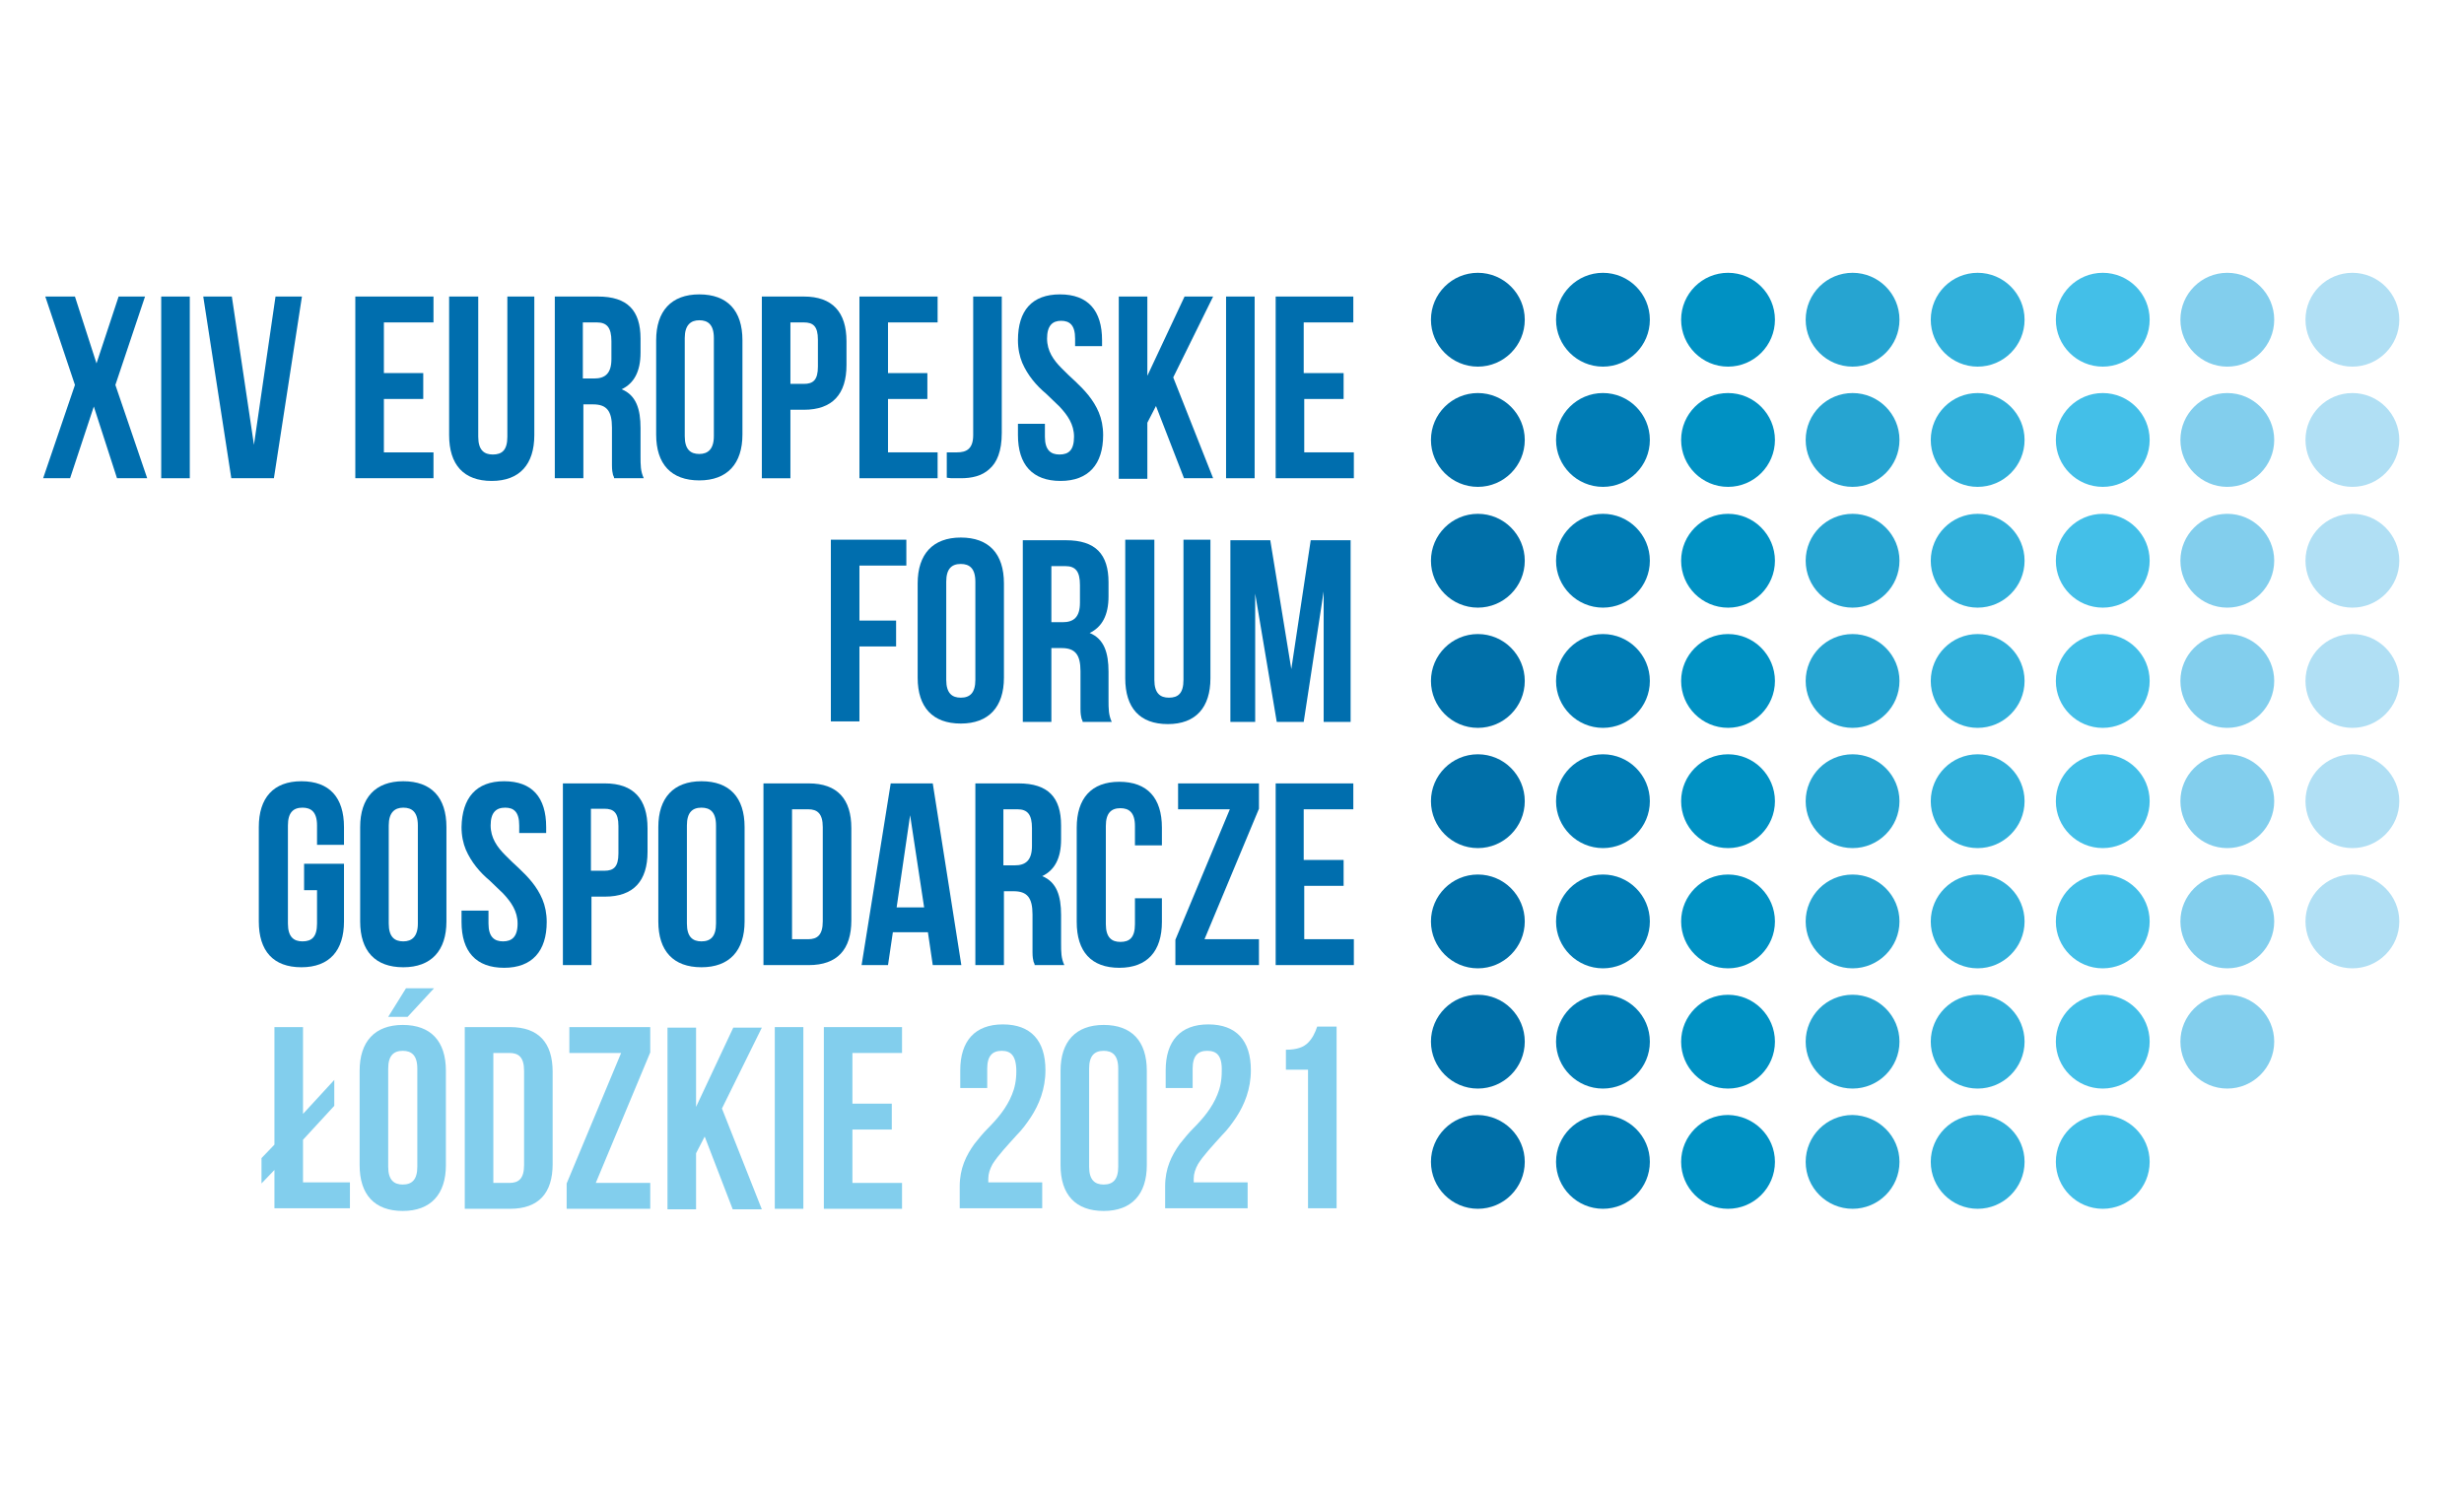<svg xmlns="http://www.w3.org/2000/svg" xmlns:xlink="http://www.w3.org/1999/xlink" viewBox="0 0 457 279"  class="img-responsive" alt="Europejskie Forum Gospodarcze - Łódzkie 2021" title="Europejskie Forum Gospodarcze - Łódzkie 2021">
                    <style type="text/css">
                        .st0{fill:#006EAE;}
                        .st1{fill:#82CEED;}
                        .st2{fill:#B0DFF4;}
                        .st3{fill:#006FA8;}
                        .st4{fill:#007CB5;}
                        .st5{fill:#0091C3;}
                        .st6{fill:#26A4D1;}
                        .st7{fill:#31B0DB;}
                        .st8{fill:#43BFE8;}
                    </style>
                    <g>
                        <g>
                            <path class="st0" d="M227.4,55h5.3v33.7h-5.3V55z"/>
                            <path class="st0" d="M241.9,69.2h7.3V74h-7.3v9.9h9.2v4.8h-14.5V55H251v4.8h-9.2V69.2z"/>
                            <path class="st0" d="M239.5,124.1l3.6-23.9h7.4v33.7h-5v-24.2l-3.7,24.2h-5l-4-23.8v23.8h-4.6v-33.7h7.4L239.5,124.1z"/>
                            <path class="st0" d="M241.9,159.5h7.3v4.8h-7.3v9.9h9.2v4.8h-14.5v-33.7H251v4.8h-9.2V159.5z"/>
                            <g>
                                <path class="st0" d="M26.9,55l-5.5,16.4l5.9,17.3h-5.6l-4.3-13.3L13,88.7H8l5.9-17.3L8.4,55h5.5l4,12.4L22,55H26.9z"/>
                                <path class="st0" d="M29.9,55h5.3v33.7h-5.3V55z"/>
                                <path class="st0" d="M47.1,82.5l4-27.5H56l-5.2,33.7h-7.9L37.7,55H43L47.1,82.5z"/>
                                <path class="st0" d="M71.2,69.2h7.3V74h-7.3v9.9h9.2v4.8H65.9V55h14.5v4.8h-9.2V69.2z"/>
                                <path class="st0" d="M88.7,55v26c0,2.5,1.1,3.3,2.7,3.3c1.7,0,2.7-0.8,2.7-3.3V55h5v25.7c0,5.4-2.7,8.5-7.9,8.5
                    c-5.2,0-7.9-3-7.9-8.5V55H88.7z"/>
                                <path class="st0" d="M113.9,88.7c0-0.2-0.1-0.4-0.2-0.6c-0.1-0.4-0.2-0.9-0.2-1.8c0-0.4,0-1,0-1.7v-5.3c0-3.1-1-4.3-3.5-4.3h-1.8
                    v13.7h-5.3V55h8c5.5,0,7.9,2.6,7.9,7.8v2.6c0,3.5-1.2,5.7-3.5,6.8c2.7,1.1,3.5,3.7,3.5,7.2v5.2c0,1.7,0,2.8,0.6,4.1H113.9z
                     M108.1,59.8v10.4h2.1c2,0,3.2-0.9,3.2-3.6v-3.3c0-2.5-0.8-3.5-2.7-3.5H108.1z"/>
                                <path class="st0" d="M121.7,63.1c0-5.4,2.8-8.5,8-8.5c5.2,0,8,3,8,8.5v17.5c0,5.4-2.8,8.5-8,8.5c-5.2,0-8-3-8-8.5V63.1z
                     M127,80.9c0,2.5,1.1,3.3,2.7,3.3s2.7-0.9,2.7-3.3V62.7c0-2.5-1.1-3.3-2.7-3.3s-2.7,0.9-2.7,3.3V80.9z"/>
                                <path class="st0" d="M149.1,55c5.3,0,7.9,2.9,7.9,8.3v4.4c0,5.4-2.6,8.3-7.9,8.3h-2.5v12.7h-5.3V55H149.1z M146.6,59.8v11.4h2.5
                    c1.7,0,2.6-0.7,2.6-3.2V63c0-2.5-0.9-3.2-2.6-3.2H146.6z"/>
                                <path class="st0" d="M164.7,69.2h7.3V74h-7.3v9.9h9.2v4.8h-14.5V55h14.5v4.8h-9.2V69.2z"/>
                                <path class="st0" d="M175.7,83.9c0.3,0,0.6,0,0.9,0h0.9c1.7,0,3-0.6,3-3.2V55h5.3v25.3c0,3.4-0.9,5.5-2.3,6.7
                    c-1.4,1.3-3.3,1.7-5.3,1.7h-1.3c-0.4,0-0.8,0-1.3-0.1V83.9z"/>
                                <path class="st0" d="M196.6,54.6c5.2,0,7.8,3,7.8,8.5v1.1h-5v-1.4c0-2.5-1-3.3-2.6-3.3s-2.6,0.9-2.6,3.3c0,2.3,1.2,4,2.7,5.5
                    c0.8,0.8,1.6,1.6,2.5,2.4c1.7,1.6,3.4,3.4,4.4,5.8c0.5,1.2,0.8,2.6,0.8,4.2c0,5.4-2.7,8.5-7.9,8.5c-5.2,0-7.9-3-7.9-8.5v-2.1h5
                    v2.4c0,2.5,1.1,3.3,2.7,3.3c1.7,0,2.7-0.8,2.7-3.3c0-2.3-1.2-4-2.7-5.6c-0.8-0.8-1.6-1.5-2.5-2.4c-1.8-1.5-3.4-3.4-4.4-5.7
                    c-0.5-1.2-0.8-2.6-0.8-4.2C188.8,57.6,191.4,54.6,196.6,54.6z"/>
                                <path class="st0" d="M214.4,75.3l-1.6,3.1v10.4h-5.3V55h5.3v14.7l6.9-14.7h5.3l-7.4,15l7.4,18.7h-5.4L214.4,75.3z"/>
                                <path class="st0" d="M159.4,115.1h6.8v4.8h-6.8v13.9h-5.3v-33.7h14v4.8h-8.7V115.1z"/>
                                <path class="st0" d="M170.2,108.2c0-5.4,2.8-8.5,8-8.5c5.2,0,8,3,8,8.5v17.5c0,5.4-2.8,8.5-8,8.5c-5.2,0-8-3-8-8.5V108.2z
                     M175.5,126.1c0,2.5,1.1,3.3,2.7,3.3c1.7,0,2.7-0.9,2.7-3.3v-18.2c0-2.5-1.1-3.3-2.7-3.3c-1.7,0-2.7,0.9-2.7,3.3V126.1z"/>
                                <path class="st0" d="M200.8,133.9c0-0.2-0.1-0.4-0.2-0.6c-0.1-0.4-0.2-0.9-0.2-1.8c0-0.4,0-1,0-1.7v-5.3c0-3.1-1-4.3-3.5-4.3H195
                    v13.7h-5.3v-33.7h8c5.5,0,7.9,2.6,7.9,7.8v2.6c0,3.5-1.2,5.7-3.5,6.8c2.7,1.1,3.5,3.7,3.5,7.2v5.2c0,1.7,0,2.8,0.6,4.1H200.8z
                     M195,105v10.4h2.1c2,0,3.2-0.9,3.2-3.6v-3.3c0-2.5-0.8-3.5-2.7-3.5H195z"/>
                                <path class="st0" d="M214.1,100.1v26c0,2.5,1.1,3.3,2.7,3.3c1.7,0,2.7-0.8,2.7-3.3v-26h5v25.7c0,5.4-2.7,8.5-7.9,8.5
                    c-5.2,0-7.9-3-7.9-8.5v-25.7H214.1z"/>
                                <path class="st0" d="M56.4,160.2h7.4v10.7c0,5.4-2.7,8.5-7.9,8.5c-5.2,0-7.9-3-7.9-8.5v-17.5c0-5.4,2.7-8.5,7.9-8.5
                    c5.2,0,7.9,3,7.9,8.5v3.3h-5v-3.6c0-2.5-1.1-3.3-2.7-3.3c-1.7,0-2.7,0.9-2.7,3.3v18.2c0,2.5,1.1,3.3,2.7,3.3
                    c1.7,0,2.7-0.8,2.7-3.3v-6.2h-2.4V160.2z"/>
                                <path class="st0" d="M66.8,153.4c0-5.4,2.8-8.5,8-8.5c5.2,0,8,3,8,8.5v17.5c0,5.4-2.8,8.5-8,8.5c-5.2,0-8-3-8-8.5V153.4z
                     M72.1,171.3c0,2.5,1.1,3.3,2.7,3.3s2.7-0.9,2.7-3.3v-18.2c0-2.5-1.1-3.3-2.7-3.3s-2.7,0.9-2.7,3.3V171.3z"/>
                                <path class="st0" d="M93.5,144.9c5.2,0,7.8,3,7.8,8.5v1.1h-5v-1.4c0-2.5-1-3.3-2.6-3.3c-1.7,0-2.7,0.9-2.7,3.3
                    c0,2.3,1.2,4,2.7,5.5c0.8,0.8,1.6,1.6,2.5,2.4c1.7,1.6,3.4,3.4,4.4,5.8c0.5,1.2,0.8,2.6,0.8,4.2c0,5.4-2.7,8.5-7.9,8.5
                    c-5.2,0-7.9-3-7.9-8.5v-2.1h5v2.4c0,2.5,1.1,3.3,2.7,3.3s2.7-0.8,2.7-3.3c0-2.3-1.2-4-2.7-5.6c-0.8-0.8-1.6-1.5-2.5-2.4
                    c-1.8-1.5-3.4-3.4-4.4-5.7c-0.5-1.2-0.8-2.6-0.8-4.2C85.7,148,88.3,144.9,93.5,144.9z"/>
                                <path class="st0" d="M112.2,145.3c5.3,0,7.9,2.9,7.9,8.3v4.4c0,5.4-2.6,8.3-7.9,8.3h-2.5V179h-5.3v-33.7H112.2z M109.6,150.1
                    v11.4h2.5c1.7,0,2.6-0.7,2.6-3.2v-5.1c0-2.5-0.9-3.2-2.6-3.2H109.6z"/>
                                <path class="st0" d="M122.1,153.4c0-5.4,2.8-8.5,8-8.5c5.2,0,8,3,8,8.5v17.5c0,5.4-2.8,8.5-8,8.5c-5.2,0-8-3-8-8.5V153.4z
                     M127.4,171.3c0,2.5,1.1,3.3,2.7,3.3c1.7,0,2.7-0.9,2.7-3.3v-18.2c0-2.5-1.1-3.3-2.7-3.3c-1.7,0-2.7,0.9-2.7,3.3V171.3z"/>
                                <path class="st0" d="M141.6,145.3h8.4c5.3,0,7.9,2.9,7.9,8.3v17.1c0,5.4-2.6,8.3-7.9,8.3h-8.4V145.3z M146.9,150.1v24.1h3
                    c1.7,0,2.7-0.8,2.7-3.3v-17.5c0-2.5-1-3.3-2.7-3.3H146.9z"/>
                                <path class="st0" d="M178.3,179H173l-0.9-6.1h-6.5l-0.9,6.1h-4.9l5.4-33.7h7.8L178.3,179z M166.3,168.3h5.1l-2.6-17.1
                    L166.3,168.3z"/>
                                <path class="st0" d="M191.9,179c0-0.2-0.1-0.4-0.2-0.6c-0.1-0.4-0.2-0.9-0.2-1.8c0-0.4,0-1,0-1.7v-5.3c0-3.1-1-4.3-3.5-4.3h-1.8
                    V179h-5.3v-33.7h8c5.5,0,7.9,2.6,7.9,7.8v2.6c0,3.5-1.2,5.7-3.5,6.8c2.7,1.1,3.5,3.7,3.5,7.2v5.2c0,1.7,0,2.8,0.6,4.1H191.9z
                     M186.1,150.1v10.4h2.1c2,0,3.2-0.9,3.2-3.6v-3.3c0-2.5-0.8-3.5-2.7-3.5H186.1z"/>
                                <path class="st0" d="M215.5,166.5v4.5c0,5.4-2.7,8.5-7.9,8.5c-5.2,0-7.9-3-7.9-8.5v-17.5c0-5.4,2.7-8.5,7.9-8.5
                    c5.2,0,7.9,3,7.9,8.5v3.3h-5v-3.6c0-2.5-1.1-3.3-2.7-3.3c-1.7,0-2.7,0.9-2.7,3.3v18.2c0,2.5,1.1,3.3,2.7,3.3
                    c1.7,0,2.7-0.8,2.7-3.3v-4.8H215.5z"/>
                                <path class="st0" d="M233.5,145.3v4.7l-10.1,24.2h10.1v4.8h-15.5v-4.7l10.1-24.2h-9.6v-4.8H233.5z"/>
                                <path class="st1" d="M48.5,214.8l2.4-2.5v-21.8h5.3v16.1l5.8-6.3v4.8l-5.8,6.3v7.9h8.7v4.8h-14v-7.1l-2.4,2.5V214.8z"/>
                                <path class="st1" d="M66.7,198.6c0-5.4,2.8-8.5,8-8.5c5.2,0,8,3,8,8.5v17.5c0,5.4-2.8,8.5-8,8.5c-5.2,0-8-3-8-8.5V198.6z
                     M80.5,183.3l-4.9,5.3H72l3.3-5.3H80.5z M72,216.4c0,2.5,1.1,3.3,2.7,3.3c1.7,0,2.7-0.9,2.7-3.3v-18.2c0-2.5-1.1-3.3-2.7-3.3
                    c-1.7,0-2.7,0.9-2.7,3.3V216.4z"/>
                                <path class="st1" d="M86.2,190.5h8.4c5.3,0,7.9,2.9,7.9,8.3v17.1c0,5.4-2.6,8.3-7.9,8.3h-8.4V190.5z M91.5,195.3v24.1h3
                    c1.7,0,2.7-0.8,2.7-3.3v-17.5c0-2.5-1-3.3-2.7-3.3H91.5z"/>
                                <path class="st1" d="M120.6,190.5v4.7l-10.1,24.2h10.1v4.8h-15.5v-4.7l10.1-24.2h-9.6v-4.8H120.6z"/>
                                <path class="st1" d="M130.7,210.8l-1.6,3.1v10.4h-5.3v-33.7h5.3v14.7l6.9-14.7h5.3l-7.4,15l7.4,18.7h-5.4L130.7,210.8z"/>
                                <path class="st1" d="M143.7,190.5h5.3v33.7h-5.3V190.5z"/>
                                <path class="st1" d="M158.1,204.7h7.3v4.8h-7.3v9.9h9.2v4.8h-14.5v-33.7h14.5v4.8h-9.2V204.7z"/>
                                <path class="st1" d="M185.8,194.9c-1.7,0-2.7,0.9-2.7,3.3v3.6h-5v-3.3c0-5.4,2.7-8.5,7.9-8.5c5.2,0,7.9,3,7.9,8.5
                    c0,3.5-1.2,6.4-2.7,8.7c-0.8,1.2-1.6,2.3-2.6,3.3c-1.8,2-3.5,3.8-4.5,5.4c-0.5,0.9-0.8,1.8-0.8,2.7c0,0.3,0,0.6,0,0.7h10v4.8H178
                    v-4.1c0-3.3,1.2-5.7,2.7-7.8c0.8-1,1.6-2,2.5-2.9c1.8-1.8,3.5-3.8,4.5-6.3c0.5-1.2,0.8-2.6,0.8-4.3
                    C188.5,195.7,187.4,194.9,185.8,194.9z"/>
                                <path class="st1" d="M196.7,198.6c0-5.4,2.8-8.5,8-8.5c5.2,0,8,3,8,8.5v17.5c0,5.4-2.8,8.5-8,8.5c-5.2,0-8-3-8-8.5V198.6z
                     M202,216.4c0,2.5,1.1,3.3,2.7,3.3c1.7,0,2.7-0.9,2.7-3.3v-18.2c0-2.5-1.1-3.3-2.7-3.3c-1.7,0-2.7,0.9-2.7,3.3V216.4z"/>
                                <path class="st1" d="M223.9,194.9c-1.7,0-2.7,0.9-2.7,3.3v3.6h-5v-3.3c0-5.4,2.7-8.5,7.9-8.5c5.2,0,7.9,3,7.9,8.5
                    c0,3.5-1.2,6.4-2.7,8.7c-0.8,1.2-1.6,2.3-2.6,3.3c-1.8,2-3.5,3.8-4.5,5.4c-0.5,0.9-0.8,1.8-0.8,2.7c0,0.3,0,0.6,0,0.7h10v4.8
                    h-15.3v-4.1c0-3.3,1.2-5.7,2.7-7.8c0.8-1,1.6-2,2.5-2.9c1.8-1.8,3.5-3.8,4.5-6.3c0.5-1.2,0.8-2.6,0.8-4.3
                    C226.7,195.7,225.6,194.9,223.9,194.9z"/>
                            </g>
                            <path class="st1" d="M238.5,194.7c2.1,0,3.3-0.5,4.1-1.3c0.8-0.8,1.3-1.8,1.7-3h3.6v33.7h-5.3v-25.7h-4.1V194.7z"/>
                        </g>
                        <path class="st2" d="M445,59.3c0,4.8-3.9,8.7-8.7,8.7c-4.8,0-8.7-3.9-8.7-8.7c0-4.8,3.9-8.7,8.7-8.7C441.1,50.6,445,54.5,445,59.3"
                        />
                        <path class="st2" d="M445,81.6c0,4.8-3.9,8.7-8.7,8.7c-4.8,0-8.7-3.9-8.7-8.7c0-4.8,3.9-8.7,8.7-8.7C441.1,72.9,445,76.8,445,81.6"
                        />
                        <path class="st2" d="M445,104c0,4.8-3.9,8.7-8.7,8.7c-4.8,0-8.7-3.9-8.7-8.7c0-4.8,3.9-8.7,8.7-8.7C441.1,95.3,445,99.2,445,104"/>
                        <path class="st2" d="M445,126.3c0,4.8-3.9,8.7-8.7,8.7c-4.8,0-8.7-3.9-8.7-8.7c0-4.8,3.9-8.7,8.7-8.7
            C441.1,117.6,445,121.5,445,126.3"/>
                        <path class="st2" d="M445,148.6c0,4.8-3.9,8.7-8.7,8.7c-4.8,0-8.7-3.9-8.7-8.7c0-4.8,3.9-8.7,8.7-8.7
            C441.1,139.9,445,143.8,445,148.6"/>
                        <path class="st2" d="M445,170.9c0,4.8-3.9,8.7-8.7,8.7c-4.8,0-8.7-3.9-8.7-8.7c0-4.8,3.9-8.7,8.7-8.7
            C441.1,162.2,445,166.1,445,170.9"/>
                        <path class="st1" d="M421.8,59.3c0,4.8-3.9,8.7-8.7,8.7c-4.8,0-8.7-3.9-8.7-8.7c0-4.8,3.9-8.7,8.7-8.7
            C417.9,50.6,421.8,54.5,421.8,59.3"/>
                        <path class="st1" d="M421.8,81.6c0,4.8-3.9,8.7-8.7,8.7c-4.8,0-8.7-3.9-8.7-8.7c0-4.8,3.9-8.7,8.7-8.7
            C417.9,72.9,421.8,76.8,421.8,81.6"/>
                        <path class="st1" d="M421.8,104c0,4.8-3.9,8.7-8.7,8.7c-4.8,0-8.7-3.9-8.7-8.7c0-4.8,3.9-8.7,8.7-8.7
            C417.9,95.3,421.8,99.2,421.8,104"/>
                        <path class="st1" d="M421.8,126.3c0,4.8-3.9,8.7-8.7,8.7c-4.8,0-8.7-3.9-8.7-8.7c0-4.8,3.9-8.7,8.7-8.7
            C417.9,117.6,421.8,121.5,421.8,126.3"/>
                        <path class="st1" d="M421.8,148.6c0,4.8-3.9,8.7-8.7,8.7c-4.8,0-8.7-3.9-8.7-8.7c0-4.8,3.9-8.7,8.7-8.7
            C417.9,139.9,421.8,143.8,421.8,148.6"/>
                        <path class="st1" d="M421.8,170.9c0,4.8-3.9,8.7-8.7,8.7c-4.8,0-8.7-3.9-8.7-8.7c0-4.8,3.9-8.7,8.7-8.7
            C417.9,162.2,421.8,166.1,421.8,170.9"/>
                        <path class="st1" d="M421.8,193.2c0,4.8-3.9,8.7-8.7,8.7c-4.8,0-8.7-3.9-8.7-8.7c0-4.8,3.9-8.7,8.7-8.7
            C417.9,184.5,421.8,188.4,421.8,193.2"/>
                        <path class="st3" d="M282.8,59.3c0,4.8-3.9,8.7-8.7,8.7c-4.8,0-8.7-3.9-8.7-8.7c0-4.8,3.9-8.7,8.7-8.7
            C278.9,50.6,282.8,54.5,282.8,59.3"/>
                        <path class="st3" d="M282.8,81.6c0,4.8-3.9,8.7-8.7,8.7c-4.8,0-8.7-3.9-8.7-8.7c0-4.8,3.9-8.7,8.7-8.7
            C278.9,72.9,282.8,76.8,282.8,81.6"/>
                        <path class="st3" d="M282.8,104c0,4.8-3.9,8.7-8.7,8.7c-4.8,0-8.7-3.9-8.7-8.7c0-4.8,3.9-8.7,8.7-8.7
            C278.9,95.3,282.8,99.2,282.8,104"/>
                        <path class="st3" d="M282.8,126.3c0,4.8-3.9,8.7-8.7,8.7c-4.8,0-8.7-3.9-8.7-8.7c0-4.8,3.9-8.7,8.7-8.7
            C278.9,117.6,282.8,121.5,282.8,126.3"/>
                        <path class="st3" d="M282.8,148.6c0,4.8-3.9,8.7-8.7,8.7c-4.8,0-8.7-3.9-8.7-8.7c0-4.8,3.9-8.7,8.7-8.7
            C278.9,139.9,282.8,143.8,282.8,148.6"/>
                        <path class="st3" d="M282.8,170.9c0,4.8-3.9,8.7-8.7,8.7c-4.8,0-8.7-3.9-8.7-8.7c0-4.8,3.9-8.7,8.7-8.7
            C278.9,162.2,282.8,166.1,282.8,170.9"/>
                        <path class="st3" d="M282.8,193.2c0,4.8-3.9,8.7-8.7,8.7c-4.8,0-8.7-3.9-8.7-8.7c0-4.8,3.9-8.7,8.7-8.7
            C278.9,184.5,282.8,188.4,282.8,193.2"/>
                        <path class="st3" d="M282.8,215.5c0,4.8-3.9,8.7-8.7,8.7c-4.8,0-8.7-3.9-8.7-8.7c0-4.8,3.9-8.7,8.7-8.7
            C278.9,206.9,282.8,210.7,282.8,215.5"/>
                        <path class="st4" d="M306,59.3c0,4.8-3.9,8.7-8.7,8.7c-4.8,0-8.7-3.9-8.7-8.7c0-4.8,3.9-8.7,8.7-8.7C302.1,50.6,306,54.5,306,59.3"
                        />
                        <path class="st4" d="M306,81.6c0,4.8-3.9,8.7-8.7,8.7c-4.8,0-8.7-3.9-8.7-8.7c0-4.8,3.9-8.7,8.7-8.7C302.1,72.9,306,76.8,306,81.6"
                        />
                        <path class="st4" d="M306,104c0,4.8-3.9,8.7-8.7,8.7c-4.8,0-8.7-3.9-8.7-8.7c0-4.8,3.9-8.7,8.7-8.7C302.1,95.3,306,99.2,306,104"/>
                        <path class="st4" d="M306,126.3c0,4.8-3.9,8.7-8.7,8.7c-4.8,0-8.7-3.9-8.7-8.7c0-4.8,3.9-8.7,8.7-8.7
            C302.1,117.6,306,121.5,306,126.3"/>
                        <path class="st4" d="M306,148.6c0,4.8-3.9,8.7-8.7,8.7c-4.8,0-8.7-3.9-8.7-8.7c0-4.8,3.9-8.7,8.7-8.7
            C302.1,139.9,306,143.8,306,148.6"/>
                        <path class="st4" d="M306,170.9c0,4.8-3.9,8.7-8.7,8.7c-4.8,0-8.7-3.9-8.7-8.7c0-4.8,3.9-8.7,8.7-8.7
            C302.1,162.2,306,166.1,306,170.9"/>
                        <path class="st4" d="M306,193.2c0,4.8-3.9,8.7-8.7,8.7c-4.8,0-8.7-3.9-8.7-8.7c0-4.8,3.9-8.7,8.7-8.7
            C302.1,184.5,306,188.4,306,193.2"/>
                        <path class="st4" d="M306,215.5c0,4.8-3.9,8.7-8.7,8.7c-4.8,0-8.7-3.9-8.7-8.7c0-4.8,3.9-8.7,8.7-8.7
            C302.1,206.9,306,210.7,306,215.5"/>
                        <path class="st5" d="M329.2,59.3c0,4.8-3.9,8.7-8.7,8.7c-4.8,0-8.7-3.9-8.7-8.7c0-4.8,3.9-8.7,8.7-8.7
            C325.3,50.6,329.2,54.5,329.2,59.3"/>
                        <path class="st5" d="M329.2,81.6c0,4.8-3.9,8.7-8.7,8.7c-4.8,0-8.7-3.9-8.7-8.7c0-4.8,3.9-8.7,8.7-8.7
            C325.3,72.9,329.2,76.8,329.2,81.6"/>
                        <path class="st5" d="M329.2,104c0,4.8-3.9,8.7-8.7,8.7c-4.8,0-8.7-3.9-8.7-8.7c0-4.8,3.9-8.7,8.7-8.7
            C325.3,95.3,329.2,99.2,329.2,104"/>
                        <path class="st5" d="M329.2,126.3c0,4.8-3.9,8.7-8.7,8.7c-4.8,0-8.7-3.9-8.7-8.7c0-4.8,3.9-8.7,8.7-8.7
            C325.3,117.6,329.2,121.5,329.2,126.3"/>
                        <path class="st5" d="M329.2,148.6c0,4.8-3.9,8.7-8.7,8.7c-4.8,0-8.7-3.9-8.7-8.7c0-4.8,3.9-8.7,8.7-8.7
            C325.3,139.9,329.2,143.8,329.2,148.6"/>
                        <path class="st5" d="M329.2,170.9c0,4.8-3.9,8.7-8.7,8.7c-4.8,0-8.7-3.9-8.7-8.7c0-4.8,3.9-8.7,8.7-8.7
            C325.3,162.2,329.2,166.1,329.2,170.9"/>
                        <path class="st5" d="M329.2,193.2c0,4.8-3.9,8.7-8.7,8.7c-4.8,0-8.7-3.9-8.7-8.7c0-4.8,3.9-8.7,8.7-8.7
            C325.3,184.5,329.2,188.4,329.2,193.2"/>
                        <path class="st5" d="M329.2,215.5c0,4.8-3.9,8.7-8.7,8.7c-4.8,0-8.7-3.9-8.7-8.7c0-4.8,3.9-8.7,8.7-8.7
            C325.3,206.9,329.2,210.7,329.2,215.5"/>
                        <path class="st6" d="M352.3,59.3c0,4.8-3.9,8.7-8.7,8.7c-4.8,0-8.7-3.9-8.7-8.7c0-4.8,3.9-8.7,8.7-8.7
            C348.4,50.6,352.3,54.5,352.3,59.3"/>
                        <path class="st6" d="M352.3,81.6c0,4.8-3.9,8.7-8.7,8.7c-4.8,0-8.7-3.9-8.7-8.7c0-4.8,3.9-8.7,8.7-8.7
            C348.4,72.9,352.3,76.8,352.3,81.6"/>
                        <path class="st6" d="M352.3,104c0,4.8-3.9,8.7-8.7,8.7c-4.8,0-8.7-3.9-8.7-8.7c0-4.8,3.9-8.7,8.7-8.7
            C348.4,95.3,352.3,99.2,352.3,104"/>
                        <path class="st6" d="M352.3,126.3c0,4.8-3.9,8.7-8.7,8.7c-4.8,0-8.7-3.9-8.7-8.7c0-4.8,3.9-8.7,8.7-8.7
            C348.4,117.6,352.3,121.5,352.3,126.3"/>
                        <path class="st6" d="M352.3,148.6c0,4.8-3.9,8.7-8.7,8.7c-4.8,0-8.7-3.9-8.7-8.7c0-4.8,3.9-8.7,8.7-8.7
            C348.4,139.9,352.3,143.8,352.3,148.6"/>
                        <path class="st6" d="M352.3,170.9c0,4.8-3.9,8.7-8.7,8.7c-4.8,0-8.7-3.9-8.7-8.7c0-4.8,3.9-8.7,8.7-8.7
            C348.4,162.2,352.3,166.1,352.3,170.9"/>
                        <path class="st6" d="M352.3,193.2c0,4.8-3.9,8.7-8.7,8.7c-4.8,0-8.7-3.9-8.7-8.7c0-4.8,3.9-8.7,8.7-8.7
            C348.4,184.5,352.3,188.4,352.3,193.2"/>
                        <path class="st6" d="M352.3,215.5c0,4.8-3.9,8.7-8.7,8.7c-4.8,0-8.7-3.9-8.7-8.7c0-4.8,3.9-8.7,8.7-8.7
            C348.4,206.9,352.3,210.7,352.3,215.5"/>
                        <path class="st7" d="M375.5,59.3c0,4.8-3.9,8.7-8.7,8.7c-4.8,0-8.7-3.9-8.7-8.7c0-4.8,3.9-8.7,8.7-8.7
            C371.6,50.6,375.5,54.5,375.5,59.3"/>
                        <path class="st7" d="M375.5,81.6c0,4.8-3.9,8.7-8.7,8.7c-4.8,0-8.7-3.9-8.7-8.7c0-4.8,3.9-8.7,8.7-8.7
            C371.6,72.9,375.5,76.8,375.5,81.6"/>
                        <path class="st7" d="M375.5,104c0,4.8-3.9,8.7-8.7,8.7c-4.8,0-8.7-3.9-8.7-8.7c0-4.8,3.9-8.7,8.7-8.7
            C371.6,95.3,375.5,99.2,375.5,104"/>
                        <path class="st7" d="M375.5,126.3c0,4.8-3.9,8.7-8.7,8.7c-4.8,0-8.7-3.9-8.7-8.7c0-4.8,3.9-8.7,8.7-8.7
            C371.6,117.6,375.5,121.5,375.5,126.3"/>
                        <path class="st7" d="M375.5,148.6c0,4.8-3.9,8.7-8.7,8.7c-4.8,0-8.7-3.9-8.7-8.7c0-4.8,3.9-8.7,8.7-8.7
            C371.6,139.9,375.5,143.8,375.5,148.6"/>
                        <path class="st7" d="M375.5,170.9c0,4.8-3.9,8.7-8.7,8.7c-4.8,0-8.7-3.9-8.7-8.7c0-4.8,3.9-8.7,8.7-8.7
            C371.6,162.2,375.5,166.1,375.5,170.9"/>
                        <path class="st7" d="M375.5,193.2c0,4.8-3.9,8.7-8.7,8.7c-4.8,0-8.7-3.9-8.7-8.7c0-4.8,3.9-8.7,8.7-8.7
            C371.6,184.5,375.5,188.4,375.5,193.2"/>
                        <path class="st7" d="M375.5,215.5c0,4.8-3.9,8.7-8.7,8.7c-4.8,0-8.7-3.9-8.7-8.7c0-4.8,3.9-8.7,8.7-8.7
            C371.6,206.9,375.5,210.7,375.5,215.5"/>
                        <path class="st8" d="M398.7,59.3c0,4.8-3.9,8.7-8.7,8.7c-4.8,0-8.7-3.9-8.7-8.7c0-4.8,3.9-8.7,8.7-8.7
            C394.8,50.6,398.7,54.5,398.7,59.3"/>
                        <path class="st8" d="M398.7,81.6c0,4.8-3.9,8.7-8.7,8.7c-4.8,0-8.7-3.9-8.7-8.7c0-4.8,3.9-8.7,8.7-8.7
            C394.8,72.9,398.7,76.8,398.7,81.6"/>
                        <path class="st8" d="M398.7,104c0,4.8-3.9,8.7-8.7,8.7c-4.8,0-8.7-3.9-8.7-8.7c0-4.8,3.9-8.7,8.7-8.7
            C394.8,95.3,398.7,99.2,398.7,104"/>
                        <path class="st8" d="M398.7,126.3c0,4.8-3.9,8.7-8.7,8.7c-4.8,0-8.7-3.9-8.7-8.7c0-4.8,3.9-8.7,8.7-8.7
            C394.8,117.6,398.7,121.5,398.7,126.3"/>
                        <path class="st8" d="M398.7,148.6c0,4.8-3.9,8.7-8.7,8.7c-4.8,0-8.7-3.9-8.7-8.7c0-4.8,3.9-8.7,8.7-8.7
            C394.8,139.9,398.7,143.8,398.7,148.6"/>
                        <path class="st8" d="M398.7,170.9c0,4.8-3.9,8.7-8.7,8.7c-4.8,0-8.7-3.9-8.7-8.7c0-4.8,3.9-8.7,8.7-8.7
            C394.8,162.2,398.7,166.1,398.7,170.9"/>
                        <path class="st8" d="M398.7,193.2c0,4.8-3.9,8.7-8.7,8.7c-4.8,0-8.7-3.9-8.7-8.7c0-4.8,3.9-8.7,8.7-8.7
            C394.8,184.5,398.7,188.4,398.7,193.2"/>
                        <path class="st8" d="M398.7,215.5c0,4.8-3.9,8.7-8.7,8.7c-4.8,0-8.7-3.9-8.7-8.7c0-4.8,3.9-8.7,8.7-8.7
            C394.8,206.9,398.7,210.7,398.7,215.5"/>
                    </g>
                </svg>